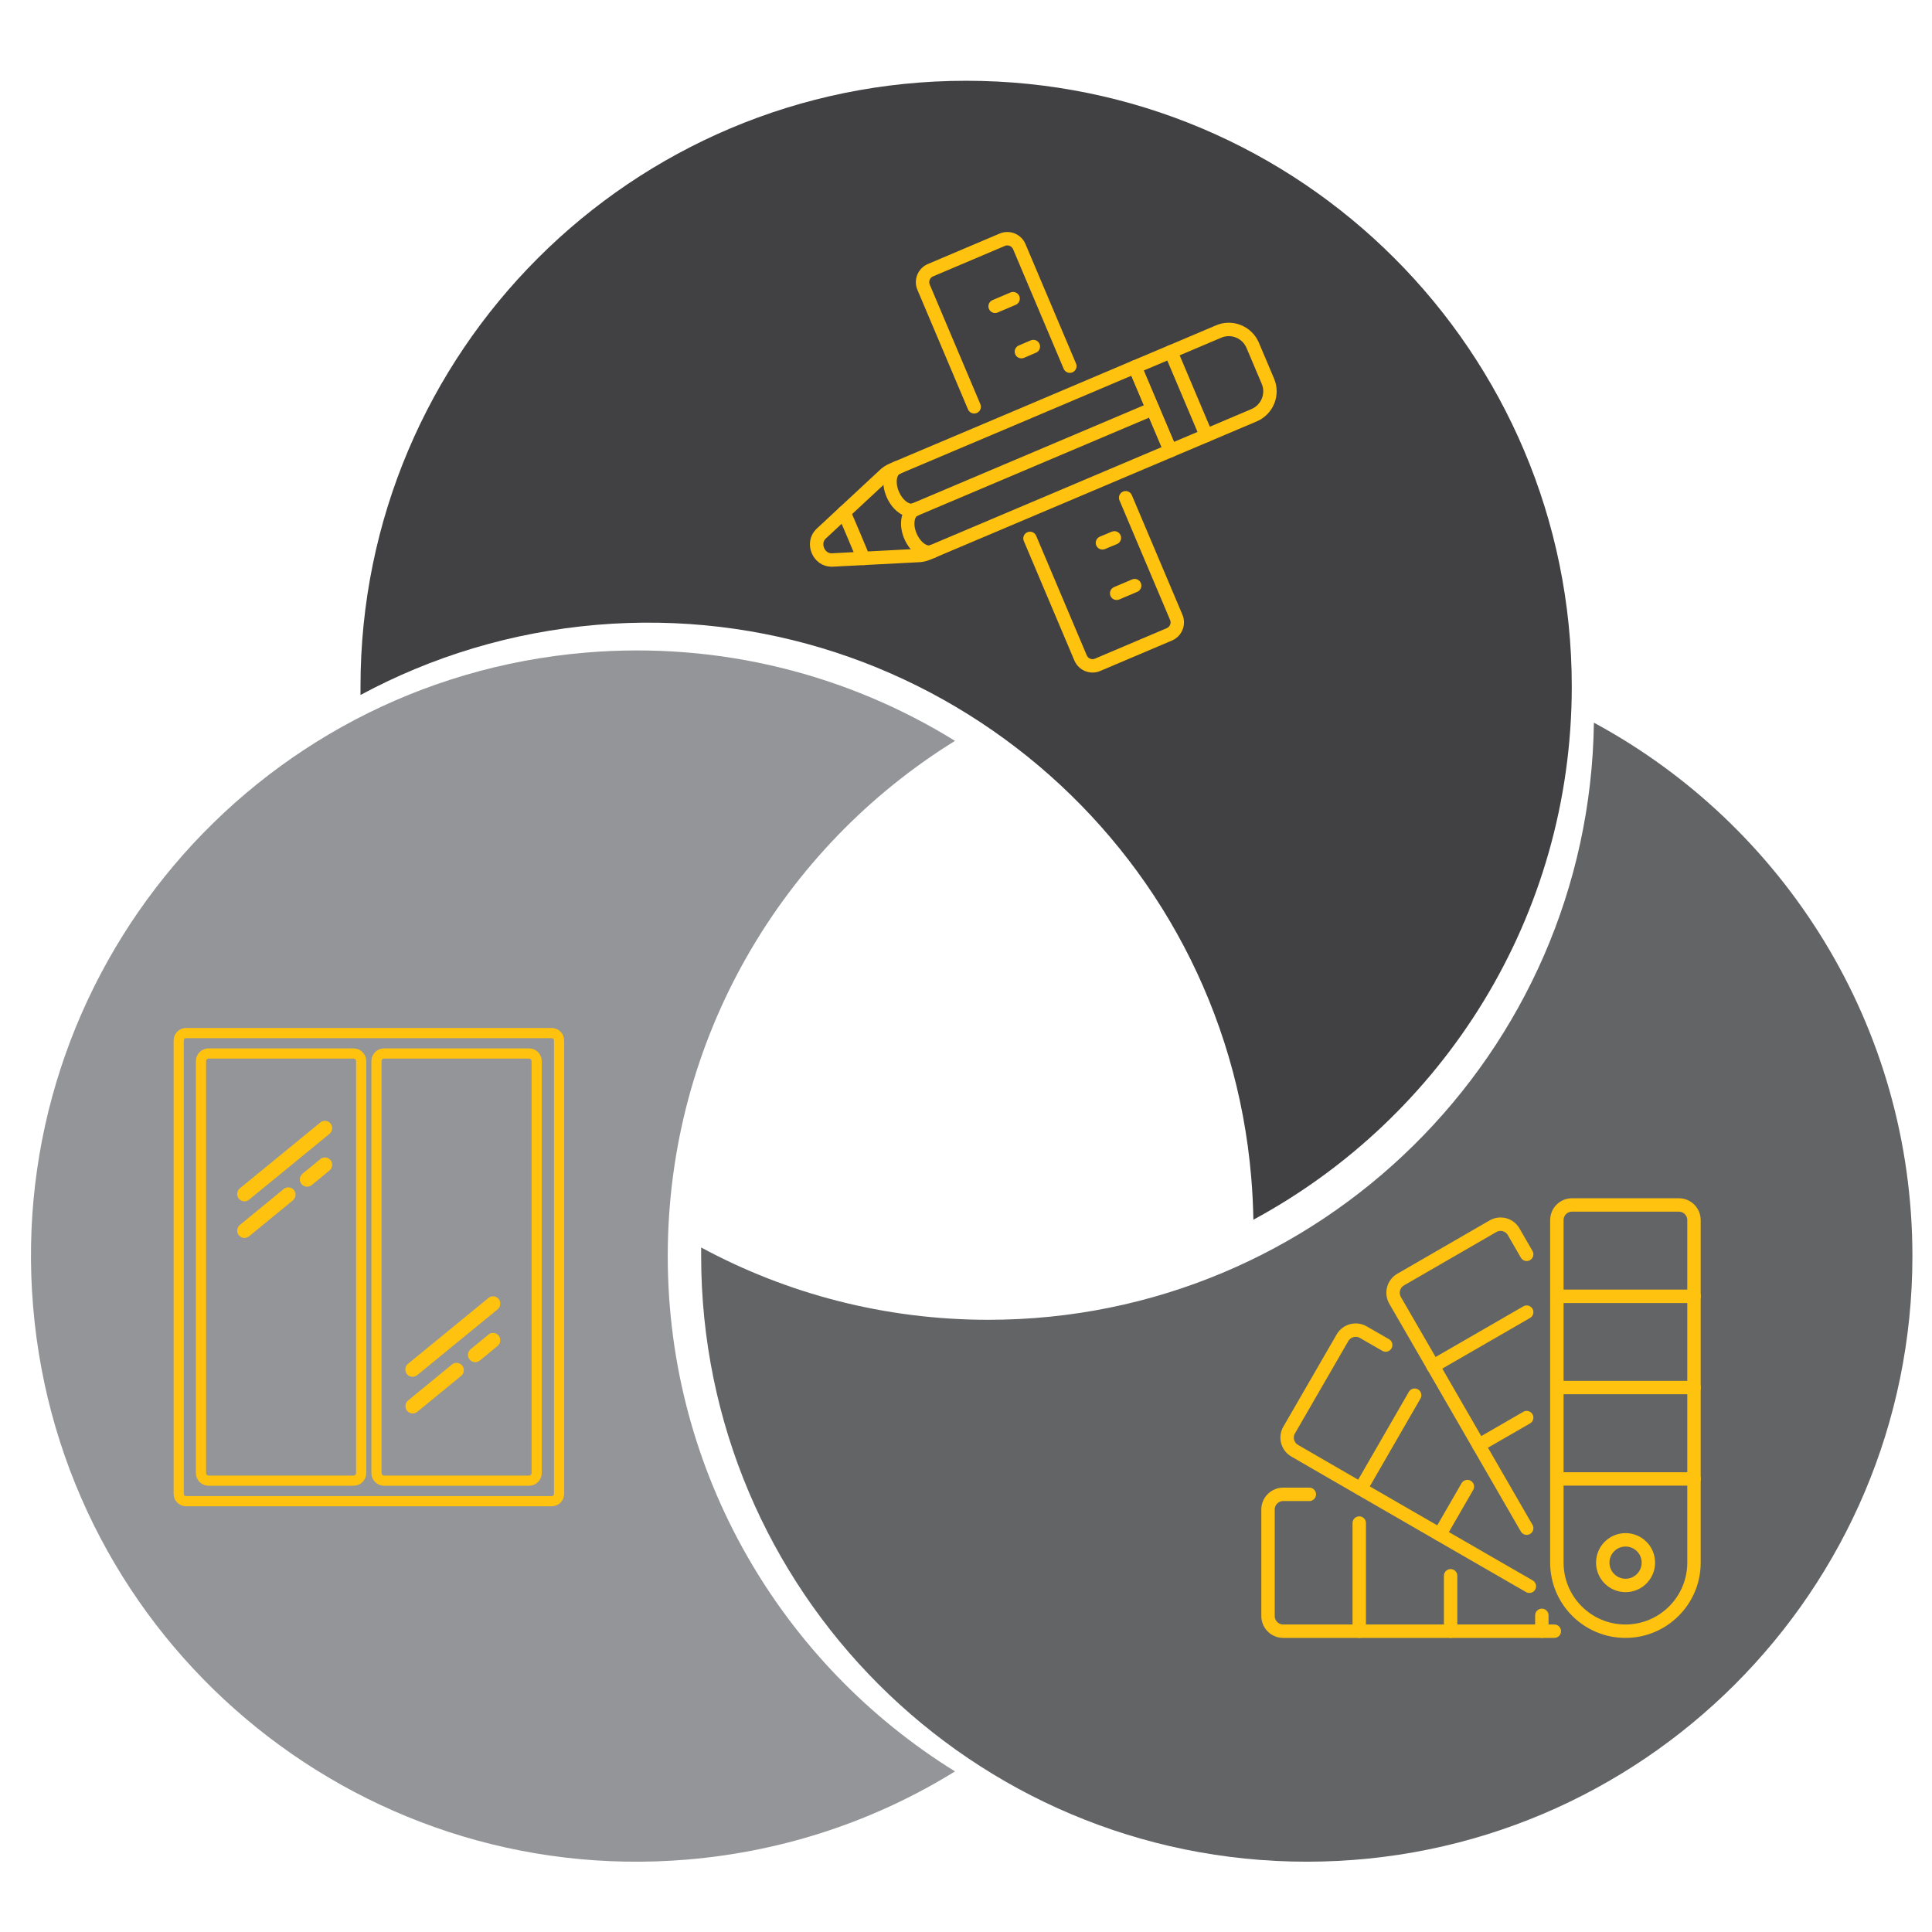 <?xml version="1.0" encoding="UTF-8"?>
<svg id="Layer_1" xmlns="http://www.w3.org/2000/svg" viewBox="0 0 144 144">
  <defs>
    <style>.cls-1{stroke-miterlimit:10;stroke-width:.76px;}.cls-1,.cls-2{fill:none;stroke:#ffc20e;}.cls-3{fill:#414042;}.cls-3,.cls-4,.cls-5,.cls-6{stroke-width:0px;}.cls-4{fill:#636466;}.cls-5{fill:#939598;}.cls-6{fill:#ffc20e;}.cls-2{stroke-linecap:round;stroke-linejoin:round;}</style>
  </defs>
  <path class="cls-3" d="M72.01,6.02c-24.93,0-45.14,20.21-45.14,45.14,0,.21,0,.43,0,.64,5.29-2.85,11.24-4.69,17.62-5.23,24.84-2.09,46.68,16.35,48.77,41.19.09,1.05.14,2.1.16,3.15,14.13-7.63,23.73-22.57,23.73-39.75,0-24.93-20.21-45.14-45.14-45.14Z" />
  <path class="cls-5" d="M49.77,93.62c0-16.22,8.56-30.45,21.41-38.4-7.95-4.92-17.49-7.42-27.51-6.58C18.82,50.73.38,72.57,2.47,97.41c2.09,24.84,23.93,43.28,48.77,41.19,7.32-.62,14.09-2.95,19.94-6.57-12.85-7.96-21.41-22.18-21.41-38.41Z" />
  <path class="cls-4" d="M118.8,53.87c-.34,24.63-20.42,44.5-45.13,44.5-7.75,0-15.04-1.95-21.41-5.39,0,.21,0,.43,0,.64,0,24.93,20.21,45.14,45.14,45.14s45.14-20.21,45.14-45.14c0-17.18-9.6-32.12-23.73-39.75Z" />
  <path class="cls-2" d="M87.24,33.59l-18.09,7.66c-.24.1-.5.16-.77.16l-6.38.33c-.98.02-1.51-1.25-.82-1.94l4.68-4.35c.19-.19.41-.34.65-.44l9.12-3.86,8.96-3.8,2.64,6.24Z" />
  <polyline class="cls-2" points="62.91 38.19 63.64 39.9 64.36 41.62" />
  <path class="cls-2" d="M68.19,37.98c-.54.23-1.28-.28-1.65-1.14-.37-.86-.22-1.75.33-1.98" />
  <path class="cls-2" d="M69.51,41.1c-.54.23-1.28-.28-1.65-1.14-.37-.86-.22-1.75.33-1.98l17.73-7.51" />
  <path class="cls-2" d="M89.91,32.46l-2.64-6.24,3.56-1.51c.98-.42,2.12.04,2.54,1.03l1.13,2.67c.42.98-.04,2.12-1.03,2.54l-3.56,1.51Z" />
  <polyline class="cls-2" points="89.91 32.46 87.24 33.59 84.59 27.35 87.27 26.22" />
  <path class="cls-2" d="M72.61,30.32l-3.77-8.91c-.21-.49.02-1.06.51-1.27l5.35-2.27c.49-.21,1.06.02,1.27.51l3.77,8.91" />
  <path class="cls-2" d="M83.9,37.1l3.77,8.91c.21.49-.02,1.06-.51,1.27l-5.35,2.27c-.49.21-1.06-.02-1.27-.51l-3.77-8.91" />
  <line class="cls-2" x1="74.17" y1="22.83" x2="75.51" y2="22.26" />
  <line class="cls-2" x1="76.13" y1="26.21" x2="77.02" y2="25.83" />
  <line class="cls-2" x1="82.17" y1="40.46" x2="83.06" y2="40.09" />
  <line class="cls-2" x1="83.23" y1="44.22" x2="84.57" y2="43.65" />
  <path class="cls-1" d="M41.12,77H13.87c-.3,0-.55.24-.55.55v33.79c0,.3.24.55.55.55h27.25c.3,0,.55-.24.55-.55v-33.79c0-.3-.24-.55-.55-.55Z" />
  <path class="cls-1" d="M28.63,110.36h10.8c.31,0,.57-.25.57-.57v-30.7c0-.31-.25-.57-.57-.57h-10.8c-.31,0-.57.25-.57.57v30.7c0,.31.25.57.57.57Z" />
  <path class="cls-1" d="M15.55,110.36h10.8c.31,0,.57-.25.57-.57v-30.7c0-.31-.25-.57-.57-.57h-10.8c-.31,0-.57.25-.57.57v30.7c0,.31.25.57.57.57Z" />
  <path class="cls-6" d="M36.41,96.74l-6,4.91c-.23.19-.27.53-.08.77.11.13.26.2.42.2.12,0,.24-.04.34-.12l6-4.91c.23-.19.27-.53.08-.77-.19-.23-.53-.27-.77-.08Z" />
  <path class="cls-6" d="M33.69,101.7l-3.27,2.68c-.23.19-.27.53-.08.77.11.13.26.2.42.2.12,0,.24-.04.34-.12l3.27-2.68c.23-.19.27-.53.08-.77-.19-.23-.53-.27-.77-.08Z" />
  <path class="cls-6" d="M36.41,99.47l-1.33,1.09c-.23.19-.27.53-.08.77.11.13.26.2.42.2.12,0,.24-.04.34-.12l1.33-1.09c.23-.19.27-.53.08-.77-.19-.23-.53-.27-.77-.08Z" />
  <path class="cls-6" d="M23.88,83.66l-6,4.91c-.23.19-.27.53-.08.77.11.13.26.2.42.2.12,0,.24-.04.34-.12l6-4.91c.23-.19.27-.53.08-.77-.19-.23-.53-.27-.77-.08Z" />
  <path class="cls-6" d="M21.15,88.62l-3.27,2.68c-.23.19-.27.53-.08.77.11.13.26.2.42.2.12,0,.24-.04.34-.12l3.27-2.68c.23-.19.27-.53.08-.77-.19-.23-.53-.27-.77-.08Z" />
  <path class="cls-6" d="M23.88,86.39l-1.33,1.09c-.23.19-.27.53-.08.77.11.13.26.2.42.2.12,0,.24-.04.34-.12l1.33-1.09c.23-.19.27-.53.08-.77-.19-.23-.53-.27-.77-.08Z" />
  <circle class="cls-2" cx="121.16" cy="116.47" r="1.7" />
  <path class="cls-2" d="M117.19,89.81h7.94c.63,0,1.13.51,1.13,1.13v25.53c0,2.82-2.29,5.11-5.11,5.11h0c-2.82,0-5.11-2.29-5.11-5.11v-25.53c0-.63.51-1.13,1.13-1.13Z" />
  <line class="cls-2" x1="116.06" y1="110.23" x2="126.27" y2="110.23" />
  <line class="cls-2" x1="116.06" y1="103.42" x2="126.27" y2="103.42" />
  <line class="cls-2" x1="116.06" y1="96.62" x2="126.27" y2="96.62" />
  <path class="cls-2" d="M115.85,121.58h-20.21c-.62,0-1.13-.51-1.13-1.13v-7.94c0-.62.51-1.13,1.13-1.13h1.95" />
  <line class="cls-2" x1="114.92" y1="121.58" x2="114.92" y2="120.4" />
  <line class="cls-2" x1="108.12" y1="121.58" x2="108.12" y2="117.45" />
  <line class="cls-2" x1="101.31" y1="121.58" x2="101.31" y2="113.52" />
  <path class="cls-2" d="M113.79,93.49l-.97-1.68c-.31-.54-1-.73-1.55-.41l-6.87,3.97c-.54.31-.73,1-.42,1.55l2.84,4.91,3.4,5.89,3.4,5.89.17.29" />
  <line class="cls-2" x1="113.79" y1="105.66" x2="110.22" y2="107.72" />
  <line class="cls-2" x1="113.79" y1="97.8" x2="106.81" y2="101.83" />
  <path class="cls-2" d="M103.28,100.25l-1.67-.96c-.54-.31-1.24-.12-1.55.42l-3.97,6.87c-.32.54-.13,1.24.41,1.55l4.91,2.84,5.89,3.4,5.89,3.4.25.14.55.32" />
  <line class="cls-2" x1="109.37" y1="110.8" x2="107.31" y2="114.37" />
  <line class="cls-2" x1="105.44" y1="103.99" x2="101.42" y2="110.96" />
</svg>